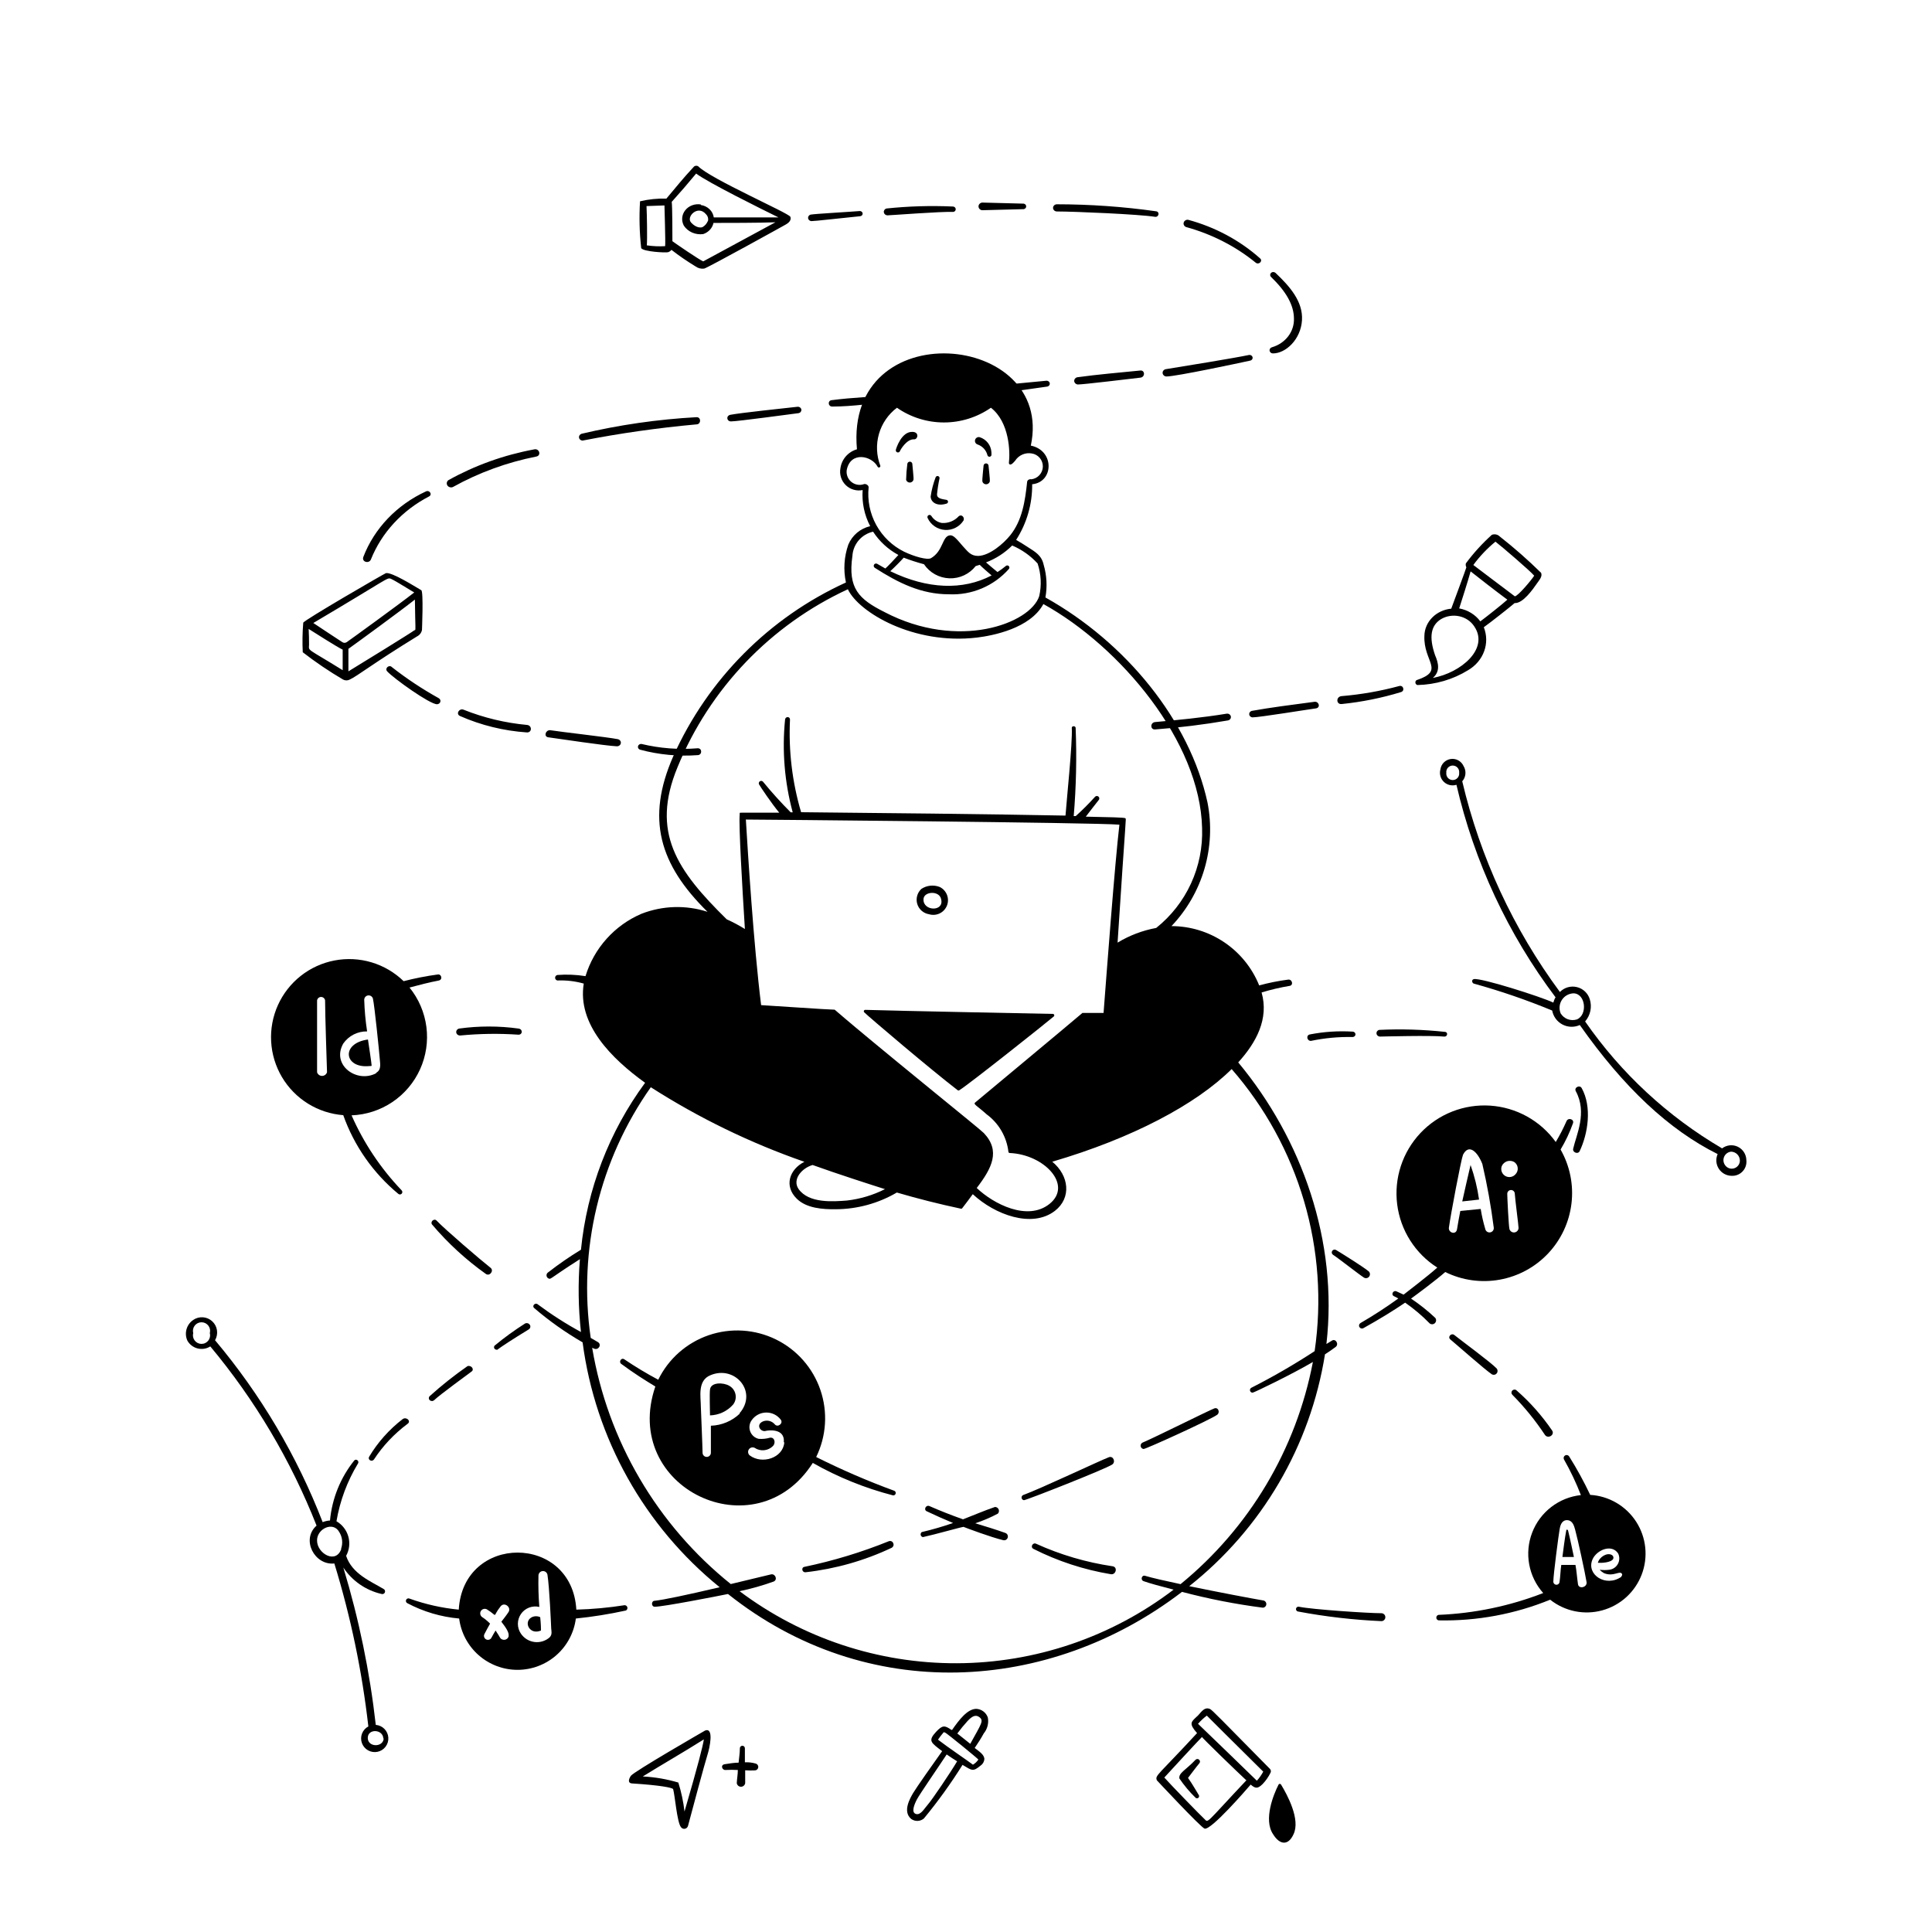 <svg width="143" height="143" viewBox="0 0 143 143" fill="none" xmlns="http://www.w3.org/2000/svg">
<path d="M68.762 67.668C69.023 67.747 69.305 67.726 69.552 67.607C69.798 67.488 69.99 67.281 70.091 67.026C70.191 66.772 70.191 66.489 70.092 66.234C69.993 65.979 69.801 65.771 69.556 65.651C69.334 65.564 69.095 65.532 68.859 65.557C68.622 65.581 68.395 65.663 68.197 65.794C68.047 65.932 67.938 66.11 67.885 66.307C67.831 66.504 67.833 66.712 67.892 66.908C67.951 67.103 68.064 67.278 68.218 67.413C68.372 67.547 68.56 67.635 68.762 67.668ZM68.354 66.566C68.354 65.966 69.548 65.894 69.663 66.566C69.885 67.503 68.319 67.446 68.354 66.566ZM67.525 34.32C67.517 34.278 67.494 34.24 67.461 34.212C67.427 34.185 67.386 34.17 67.343 34.17C67.3 34.17 67.258 34.185 67.225 34.212C67.192 34.24 67.169 34.278 67.16 34.32C67.107 34.718 67.076 35.119 67.067 35.521C67.086 35.578 67.123 35.628 67.171 35.663C67.22 35.699 67.279 35.718 67.339 35.718C67.399 35.718 67.458 35.699 67.507 35.663C67.556 35.628 67.592 35.578 67.611 35.521C67.647 35.4 67.525 34.441 67.525 34.32ZM73.166 34.449C73.158 34.406 73.135 34.368 73.102 34.341C73.069 34.314 73.027 34.299 72.984 34.299C72.941 34.299 72.899 34.314 72.866 34.341C72.833 34.368 72.81 34.406 72.802 34.449C72.802 34.549 72.68 35.514 72.716 35.65C72.735 35.707 72.771 35.757 72.82 35.792C72.869 35.827 72.927 35.846 72.988 35.846C73.048 35.846 73.106 35.827 73.155 35.792C73.204 35.757 73.24 35.707 73.259 35.65C73.295 35.514 73.166 34.556 73.166 34.449ZM67.575 31.968C66.717 31.896 66.324 33.226 66.309 33.283C66.297 33.324 66.302 33.368 66.322 33.405C66.342 33.443 66.376 33.471 66.417 33.483C66.457 33.496 66.501 33.491 66.539 33.471C66.577 33.451 66.605 33.417 66.617 33.376C66.66 33.269 67.117 32.489 67.654 32.518C67.925 32.539 68.061 32.003 67.575 31.968ZM73.381 33.476C73.368 33.224 73.278 32.982 73.123 32.783C72.968 32.584 72.756 32.436 72.516 32.361C72.444 32.342 72.367 32.352 72.303 32.39C72.238 32.427 72.192 32.489 72.172 32.561C72.153 32.633 72.164 32.71 72.201 32.774C72.239 32.838 72.301 32.885 72.373 32.904C72.548 32.967 72.706 33.072 72.831 33.211C72.956 33.349 73.044 33.517 73.088 33.698C73.099 33.737 73.125 33.769 73.161 33.789C73.197 33.808 73.238 33.813 73.277 33.801C73.316 33.79 73.349 33.764 73.368 33.728C73.388 33.693 73.392 33.651 73.381 33.612C73.381 33.612 73.395 33.533 73.381 33.476ZM70.07 37.273C70.099 37.263 70.124 37.245 70.142 37.221C70.159 37.196 70.169 37.167 70.169 37.137C70.169 37.107 70.159 37.078 70.142 37.053C70.124 37.029 70.099 37.011 70.07 37.001C69.742 36.937 69.355 36.915 69.355 36.594C69.393 36.192 69.455 35.793 69.541 35.4C69.545 35.364 69.536 35.328 69.516 35.299C69.496 35.269 69.466 35.248 69.432 35.238C69.397 35.228 69.361 35.232 69.328 35.247C69.296 35.262 69.27 35.288 69.255 35.321C69.078 35.782 68.953 36.262 68.883 36.751C68.898 37.18 69.355 37.502 70.07 37.273ZM70.964 38.209C70.807 38.38 70.614 38.513 70.398 38.6C70.183 38.686 69.951 38.724 69.72 38.71C69.561 38.683 69.41 38.624 69.276 38.535C69.142 38.447 69.027 38.331 68.941 38.195C68.921 38.158 68.887 38.131 68.847 38.119C68.806 38.106 68.763 38.111 68.726 38.131C68.689 38.151 68.662 38.184 68.65 38.225C68.638 38.265 68.642 38.308 68.662 38.345C68.776 38.593 68.955 38.806 69.18 38.96C69.406 39.115 69.668 39.205 69.941 39.223C70.213 39.241 70.485 39.184 70.728 39.06C70.971 38.936 71.176 38.748 71.322 38.517C71.415 38.281 71.157 38.038 70.964 38.209ZM70.885 80.695C70.903 80.707 70.925 80.714 70.946 80.714C70.968 80.714 70.989 80.707 71.007 80.695C71.772 80.216 77.528 75.64 78 75.232C78.016 75.218 78.026 75.199 78.031 75.178C78.036 75.157 78.035 75.135 78.027 75.115C78.019 75.095 78.006 75.078 77.988 75.066C77.971 75.053 77.95 75.046 77.928 75.046C77.928 75.046 66.131 74.817 64.05 74.746C63.928 74.746 63.907 74.875 63.971 74.932C64.35 75.304 68.919 79.186 70.885 80.695ZM95.739 135.771C96.275 134.677 95.274 132.84 94.824 132.096C94.815 132.078 94.801 132.063 94.784 132.052C94.767 132.041 94.747 132.036 94.727 132.036C94.707 132.036 94.687 132.041 94.67 132.052C94.653 132.063 94.639 132.078 94.631 132.096C94.266 132.811 93.501 134.684 94.23 135.764C94.724 136.565 95.353 136.622 95.739 135.771ZM52.195 128.085C52.124 128.128 46.89 131.138 46.69 131.445C46.49 131.753 46.497 131.982 46.769 132.003C48.913 132.139 49.736 132.318 49.822 132.418C49.957 132.897 50.108 134.842 50.394 135.228C50.424 135.275 50.468 135.313 50.519 135.337C50.571 135.36 50.628 135.368 50.684 135.36C50.739 135.351 50.792 135.327 50.834 135.29C50.877 135.252 50.907 135.204 50.923 135.149C51.223 134.019 52.167 130.502 52.353 129.923C52.539 129.343 52.853 127.849 52.195 128.085ZM52.095 128.757C52.024 129.229 51.681 130.595 50.665 134.084C50.581 133.356 50.428 132.638 50.208 131.939C49.352 131.683 48.468 131.532 47.577 131.488C49.049 130.573 50.594 129.694 52.074 128.757H52.095ZM55.892 131.038C55.951 131.032 56.006 131.007 56.048 130.965C56.09 130.924 56.117 130.87 56.124 130.811C56.13 130.752 56.117 130.693 56.085 130.643C56.053 130.593 56.005 130.556 55.949 130.537C55.685 130.46 55.409 130.426 55.134 130.437V129.401C55.134 129.351 55.114 129.304 55.08 129.269C55.045 129.234 54.997 129.215 54.948 129.215C54.899 129.215 54.852 129.234 54.817 129.269C54.782 129.304 54.762 129.351 54.762 129.401C54.762 129.772 54.698 130.116 54.669 130.466C54.333 130.466 53.997 130.53 53.647 130.58C53.297 130.63 53.447 131.031 53.704 131.009C54.007 130.991 54.31 130.991 54.612 131.009C54.612 131.324 54.548 131.66 54.533 131.982C54.545 132.056 54.582 132.124 54.639 132.173C54.697 132.222 54.769 132.249 54.844 132.249C54.92 132.249 54.992 132.222 55.05 132.173C55.107 132.124 55.144 132.056 55.156 131.982V131.031C55.401 131.049 55.647 131.051 55.892 131.038ZM73.116 127.127C73.055 126.947 72.941 126.789 72.79 126.675C72.638 126.56 72.455 126.493 72.265 126.483C71.608 126.483 70.993 127.291 70.471 128.042H70.421C69.913 127.685 69.756 127.685 69.284 128.185C68.655 128.864 68.919 128.986 69.734 129.615C69.184 130.38 67.797 132.354 67.589 132.711C67.382 133.069 66.774 134.077 67.446 134.634C67.584 134.733 67.751 134.783 67.921 134.777C68.09 134.77 68.253 134.708 68.383 134.599C69.421 133.339 70.377 132.014 71.243 130.63C71.958 131.059 72.015 131.145 72.573 130.688C72.654 130.635 72.722 130.564 72.771 130.481C72.821 130.398 72.851 130.305 72.859 130.209C72.859 129.858 72.437 129.615 72.144 129.379C72.394 129.014 72.616 128.664 72.816 128.299C72.949 128.138 73.044 127.949 73.096 127.746C73.148 127.544 73.155 127.332 73.116 127.127ZM70.857 128.307C71.094 127.986 71.347 127.679 71.615 127.384C71.965 127.005 72.222 126.912 72.459 127.077C72.859 127.341 72.637 127.577 71.815 129.072L70.857 128.307ZM67.818 134.27C67.411 134.177 67.675 133.555 67.868 133.183C68.061 132.811 69.513 130.709 70.07 129.858C70.292 130.015 70.664 130.259 70.843 130.366C70.356 131.195 68.976 133.226 68.698 133.54C68.419 133.855 68.161 134.348 67.818 134.27ZM69.856 128.207L69.97 128.249C70.085 128.292 72.416 130.194 72.416 130.237C72.312 130.391 72.175 130.521 72.015 130.616C71.743 130.402 70.056 129.258 69.427 128.764C69.558 128.569 69.701 128.383 69.856 128.207ZM85.629 131.774C85.629 131.774 88.875 135.256 89.161 135.349C89.64 135.478 92.228 132.489 92.571 132.089C92.907 132.375 93.079 132.425 93.458 132.046C93.692 131.801 93.888 131.521 94.037 131.217C94.062 131.17 94.072 131.116 94.064 131.063C94.056 131.01 94.032 130.961 93.994 130.924C90.355 127.234 89.704 126.548 89.554 126.491C89.082 126.29 88.839 126.869 88.56 127.077C88.174 127.449 87.967 127.563 88.603 128.278C85.7 131.424 85.472 131.403 85.629 131.774ZM88.689 127.577C88.879 127.357 89.093 127.159 89.325 126.984C89.325 126.984 91.47 129.129 93.501 131.131C93.371 131.373 93.213 131.599 93.029 131.803C92.95 131.724 88.803 127.699 88.66 127.577H88.689ZM92.264 131.76C89.147 135.063 89.461 134.935 89.132 134.62C88.939 134.456 86.544 131.989 86.179 131.567C86.437 131.281 88.811 128.707 88.968 128.564C88.932 128.593 91.749 131.317 92.235 131.76H92.264Z" fill="black"/>
<path d="M88.49 130.252C87.775 131.009 87.218 131.231 87.296 131.639C87.646 132.156 88.048 132.635 88.498 133.069C88.525 133.091 88.559 133.104 88.595 133.104C88.63 133.105 88.665 133.093 88.693 133.072C88.721 133.05 88.741 133.02 88.749 132.986C88.758 132.951 88.755 132.915 88.741 132.883C88.741 132.883 88.176 131.918 87.933 131.596C87.99 131.524 88.598 130.709 88.762 130.523C88.798 130.487 88.819 130.438 88.819 130.387C88.819 130.336 88.798 130.288 88.762 130.252C88.726 130.216 88.677 130.195 88.626 130.195C88.575 130.195 88.527 130.216 88.49 130.252Z" fill="black"/>
<path d="M47.459 18.366C47.624 18.633 49.303 18.72 49.453 18.666C49.552 18.634 49.638 18.573 49.697 18.493C50.266 18.934 50.863 19.343 51.483 19.72C51.572 19.786 51.675 19.835 51.785 19.862C51.894 19.89 52.009 19.896 52.122 19.88C52.423 19.799 58.083 16.666 58.169 16.613C58.542 16.4 58.549 16.186 58.499 16.046C58.392 15.773 52.61 13.253 51.684 12.313C51.657 12.295 51.627 12.282 51.595 12.275C51.563 12.268 51.529 12.267 51.497 12.272C51.464 12.277 51.433 12.288 51.404 12.304C51.376 12.32 51.352 12.341 51.333 12.367C50.615 13.133 49.977 13.92 49.324 14.7C48.667 14.681 48.01 14.748 47.373 14.9C47.303 16.055 47.331 17.215 47.459 18.366ZM52.387 16.366C52.314 16.552 52.175 16.71 51.993 16.813C51.634 16.926 51.275 16.613 51.153 16.473C50.759 16.046 51.656 15.14 52.251 15.853C52.325 15.925 52.377 16.015 52.401 16.112C52.425 16.21 52.42 16.311 52.387 16.406V16.366ZM51.871 15.133C51.656 15.098 51.435 15.119 51.233 15.194C51.03 15.269 50.854 15.394 50.724 15.557C50.593 15.719 50.514 15.912 50.495 16.114C50.476 16.316 50.518 16.518 50.615 16.7C50.762 16.924 50.976 17.102 51.231 17.214C51.486 17.325 51.771 17.364 52.05 17.326C52.243 17.261 52.414 17.151 52.547 17.006C52.68 16.861 52.771 16.687 52.81 16.5C53.6 16.5 56.311 16.5 57.394 16.453L52.05 19.346C51.749 19.226 49.984 18.013 49.769 17.853C49.769 17.486 49.769 15.293 49.719 14.94C50.321 14.273 50.938 13.56 51.526 12.846C52.402 13.513 56.44 15.513 57.624 16.093H52.832C52.801 15.864 52.69 15.65 52.517 15.484C52.343 15.318 52.117 15.209 51.871 15.173V15.133ZM47.854 15.253L49.181 15.206C49.181 15.413 49.267 17.873 49.231 18.22C48.778 18.247 48.323 18.227 47.875 18.16C47.918 17.7 47.882 15.813 47.854 15.293V15.253ZM25.393 50.298C25.468 50.339 25.554 50.36 25.641 50.36C25.728 50.36 25.813 50.339 25.888 50.298C26.455 50.038 27.581 49.125 30.867 47.105C30.963 47.056 31.046 46.988 31.11 46.904C31.173 46.821 31.215 46.726 31.233 46.625C31.233 46.625 31.354 43.778 31.182 43.685C30.63 43.365 29.03 42.352 28.571 42.419C28.514 42.419 22.459 45.925 22.445 46.092C22.385 46.819 22.373 47.549 22.409 48.278C23.355 49.011 24.352 49.686 25.393 50.298ZM22.847 46.552C23.399 46.898 24.941 47.885 25.364 48.085V49.605C22.682 47.938 22.854 48.218 22.875 47.725C22.882 47.452 22.861 46.812 22.847 46.552ZM25.659 47.532C25.613 47.563 25.558 47.58 25.501 47.58C25.444 47.58 25.389 47.563 25.343 47.532C25.228 47.465 23.621 46.398 23.191 46.112C28.829 42.778 28.628 42.738 28.93 42.838C29.073 42.892 29.747 43.292 30.659 43.852C29.582 44.705 25.766 47.465 25.659 47.532ZM30.68 46.645C30.529 46.778 26.649 49.172 25.788 49.691V48.025C26.297 47.665 29.662 45.212 30.709 44.378C30.738 46.578 30.78 46.578 30.716 46.645H30.68ZM104.905 50.705C106.245 50.676 107.548 50.294 108.664 49.605C109.221 49.279 109.64 48.785 109.851 48.206C110.063 47.627 110.054 46.998 109.826 46.425C110.299 46.092 111.813 44.898 112.107 44.638C112.717 44.672 113.427 43.665 113.807 43.118C113.965 42.892 114.173 42.658 114.066 42.398C113.097 41.446 112.072 40.545 110.995 39.699C110.923 39.628 110.83 39.579 110.727 39.559C110.625 39.539 110.518 39.548 110.421 39.585C109.707 40.229 109.063 40.937 108.499 41.699C108.474 41.797 108.487 41.901 108.535 41.992C108.535 42.038 107.538 44.725 107.416 45.052C106.879 45.102 106.38 45.333 106.014 45.702C105.648 46.07 105.44 46.55 105.429 47.052C105.343 48.998 107 49.625 104.84 50.345C104.81 50.369 104.788 50.399 104.774 50.434C104.761 50.468 104.757 50.505 104.764 50.542C104.77 50.578 104.786 50.612 104.811 50.641C104.836 50.669 104.868 50.691 104.905 50.705ZM109.051 41.819C109.517 41.182 110.067 40.602 110.687 40.092C111.074 40.379 113.312 42.298 113.556 42.612C113.377 42.898 112.373 44.112 112.122 44.138C112.1 44.118 109.145 41.898 109.051 41.819ZM109.568 45.992C109.202 45.493 108.64 45.149 108.004 45.032C108.147 44.585 108.671 42.952 108.85 42.292C109.396 42.725 110.744 43.778 111.569 44.385C111.246 44.685 110.027 45.652 109.568 45.992ZM106.053 50.178C106.612 49.705 106.476 49.085 106.218 48.492C105.759 47.158 105.895 46.298 106.662 45.825C106.861 45.708 107.082 45.629 107.313 45.593C107.544 45.556 107.781 45.563 108.01 45.613C108.238 45.663 108.454 45.754 108.644 45.882C108.833 46.01 108.994 46.172 109.116 46.358C110.249 48.018 108.126 49.798 106.053 50.178ZM60.056 16.366C60.35 16.366 62.072 16.16 63.643 16.006C63.698 16.006 63.751 15.986 63.79 15.95C63.829 15.913 63.851 15.864 63.851 15.813C63.851 15.762 63.829 15.713 63.79 15.676C63.751 15.64 63.698 15.62 63.643 15.62C63.054 15.673 60.293 15.826 59.991 15.886C59.933 15.904 59.883 15.941 59.851 15.989C59.818 16.037 59.804 16.094 59.812 16.151C59.819 16.207 59.848 16.26 59.892 16.299C59.937 16.338 59.995 16.362 60.056 16.366ZM65.68 15.94C65.874 15.94 69.683 15.646 70.522 15.686C70.802 15.686 70.823 15.306 70.522 15.286C68.882 15.212 67.239 15.261 65.608 15.433C65.546 15.452 65.493 15.49 65.459 15.542C65.424 15.593 65.409 15.654 65.418 15.714C65.427 15.774 65.457 15.829 65.505 15.871C65.553 15.912 65.615 15.936 65.68 15.94ZM72.681 15.56L75.773 15.48C75.824 15.471 75.871 15.446 75.904 15.409C75.937 15.372 75.956 15.325 75.956 15.276C75.956 15.228 75.937 15.181 75.904 15.144C75.871 15.107 75.824 15.082 75.773 15.073L72.696 14.993C72.623 15.002 72.555 15.034 72.506 15.085C72.456 15.136 72.428 15.202 72.426 15.271C72.425 15.339 72.45 15.406 72.496 15.459C72.543 15.512 72.609 15.548 72.681 15.56ZM78.234 15.653C79.554 15.653 84.317 15.86 85.479 16.046C85.766 16.1 85.866 15.686 85.579 15.64C83.146 15.296 80.688 15.122 78.227 15.12C78.15 15.121 78.078 15.149 78.025 15.2C77.972 15.251 77.942 15.319 77.943 15.39C77.944 15.46 77.975 15.528 78.03 15.577C78.084 15.627 78.157 15.654 78.234 15.653ZM87.796 16.806C89.695 17.328 91.45 18.227 92.939 19.439C93.169 19.633 93.492 19.32 93.269 19.126C91.765 17.787 89.934 16.805 87.932 16.266C87.86 16.26 87.787 16.278 87.728 16.318C87.669 16.357 87.628 16.415 87.611 16.481C87.595 16.547 87.604 16.616 87.638 16.676C87.672 16.736 87.728 16.782 87.796 16.806ZM94.159 25.699C94.1 25.713 94.047 25.746 94.012 25.793C93.977 25.839 93.962 25.896 93.969 25.953C93.976 26.009 94.005 26.061 94.051 26.099C94.096 26.137 94.155 26.159 94.216 26.159C95.163 26.159 96.275 25.133 96.368 23.713C96.462 22.293 95.414 21.153 94.41 20.199C94.367 20.159 94.309 20.136 94.248 20.135C94.186 20.134 94.127 20.156 94.084 20.196C94.04 20.236 94.015 20.29 94.014 20.347C94.014 20.404 94.037 20.459 94.08 20.499C95.213 21.593 95.766 22.593 95.773 23.566C95.792 24.037 95.644 24.5 95.353 24.886C95.061 25.271 94.642 25.557 94.159 25.699ZM86.333 27.866C87.05 27.866 91.777 26.859 92.559 26.686C92.614 26.669 92.66 26.634 92.688 26.587C92.716 26.54 92.724 26.485 92.71 26.433C92.697 26.381 92.663 26.336 92.615 26.306C92.567 26.276 92.509 26.264 92.452 26.273C91.383 26.499 87.609 27.113 86.282 27.326C86.213 27.34 86.151 27.377 86.109 27.431C86.066 27.484 86.046 27.55 86.053 27.616C86.059 27.682 86.091 27.744 86.142 27.79C86.194 27.836 86.261 27.863 86.333 27.866ZM84.389 27.426C82.861 27.579 81.261 27.712 79.719 27.926C79.654 27.944 79.598 27.982 79.56 28.034C79.522 28.086 79.504 28.149 79.51 28.211C79.516 28.274 79.545 28.333 79.592 28.378C79.639 28.423 79.702 28.452 79.769 28.459C80.206 28.459 83.707 28.032 84.41 27.952C84.776 27.906 84.754 27.379 84.389 27.426ZM73.571 29.132C73.987 29.132 76.856 28.699 77.523 28.612C77.579 28.599 77.628 28.568 77.661 28.523C77.694 28.479 77.708 28.425 77.701 28.372C77.694 28.319 77.666 28.27 77.623 28.234C77.579 28.199 77.524 28.179 77.466 28.179C76.591 28.272 74.374 28.452 73.513 28.592C73.443 28.607 73.381 28.645 73.339 28.699C73.297 28.753 73.278 28.82 73.285 28.886C73.292 28.952 73.325 29.014 73.378 29.059C73.43 29.105 73.499 29.131 73.571 29.132ZM61.598 30.092C63.133 30.092 64.704 29.839 66.225 29.706C66.541 29.706 66.541 29.219 66.225 29.246C64.697 29.359 63.097 29.419 61.555 29.619C61.247 29.652 61.282 30.092 61.598 30.092ZM54.037 30.706C53.974 30.72 53.919 30.754 53.882 30.803C53.844 30.853 53.828 30.913 53.834 30.973C53.842 31.032 53.872 31.088 53.92 31.128C53.968 31.169 54.03 31.191 54.095 31.192C54.582 31.192 58.521 30.652 59.116 30.579C59.179 30.565 59.234 30.53 59.27 30.481C59.306 30.431 59.322 30.371 59.313 30.312C59.304 30.253 59.271 30.199 59.221 30.16C59.172 30.122 59.109 30.103 59.044 30.106C58.105 30.212 54.834 30.552 54.037 30.706ZM43.112 32.612C45.896 32.069 48.71 31.669 51.541 31.412C51.914 31.412 51.9 30.846 51.541 30.879C48.674 31.038 45.831 31.448 43.047 32.106C42.986 32.124 42.933 32.162 42.898 32.213C42.863 32.263 42.848 32.324 42.855 32.384C42.863 32.443 42.893 32.499 42.94 32.541C42.986 32.582 43.047 32.608 43.112 32.612ZM33.514 36.052C35.427 34.987 37.516 34.223 39.697 33.792C40.078 33.719 39.927 33.185 39.554 33.259C37.308 33.673 35.155 34.445 33.191 35.539C33.129 35.584 33.087 35.647 33.073 35.719C33.058 35.79 33.072 35.864 33.111 35.926C33.15 35.989 33.213 36.036 33.287 36.059C33.361 36.083 33.441 36.08 33.514 36.052ZM27.452 41.412C28.244 39.43 29.77 37.776 31.756 36.745C32.022 36.612 31.799 36.245 31.527 36.372C29.364 37.371 27.703 39.111 26.892 41.225C26.756 41.599 27.316 41.745 27.452 41.412ZM29.016 49.385C28.801 49.158 28.456 49.471 28.657 49.691C29.159 50.231 31.806 52.125 32.344 52.125C32.401 52.124 32.456 52.107 32.5 52.075C32.545 52.042 32.577 51.998 32.592 51.947C32.606 51.896 32.603 51.843 32.581 51.794C32.56 51.745 32.522 51.705 32.474 51.678C31.257 51.001 30.1 50.234 29.016 49.385ZM39.016 53.658C37.397 53.509 35.812 53.129 34.317 52.531C33.987 52.398 33.715 52.851 34.052 52.998C35.605 53.682 37.28 54.093 38.994 54.211C39.389 54.231 39.389 53.698 39.016 53.658ZM40.572 54.571C41.405 54.685 44.798 55.198 45.658 55.238C45.73 55.24 45.799 55.217 45.853 55.174C45.908 55.131 45.943 55.071 45.952 55.005C45.961 54.939 45.943 54.873 45.902 54.818C45.861 54.764 45.8 54.726 45.73 54.711C44.905 54.551 41.541 54.178 40.709 54.045C40.372 54.038 40.235 54.518 40.572 54.571ZM51.627 55.385C50.235 55.499 48.833 55.391 47.481 55.065C47.424 55.059 47.368 55.072 47.321 55.101C47.274 55.131 47.24 55.175 47.225 55.226C47.211 55.277 47.216 55.331 47.24 55.378C47.265 55.426 47.307 55.463 47.359 55.484C48.755 55.863 50.213 56 51.663 55.891C51.986 55.858 51.978 55.364 51.627 55.385ZM99.302 52.111C100.797 51.959 102.271 51.662 103.7 51.225C104.001 51.131 103.872 50.691 103.563 50.778C102.17 51.154 100.741 51.404 99.295 51.525C98.879 51.565 98.886 52.145 99.302 52.111ZM92.645 52.618C92.588 52.635 92.538 52.67 92.504 52.717C92.471 52.764 92.456 52.821 92.462 52.877C92.468 52.933 92.494 52.986 92.537 53.026C92.579 53.066 92.635 53.092 92.695 53.098C93.219 53.098 96.799 52.511 97.409 52.431C97.76 52.371 97.624 51.898 97.287 51.945C95.436 52.191 94.058 52.365 92.645 52.618ZM90.787 52.825C89.001 53.118 87.201 53.291 85.493 53.445C85.12 53.485 85.135 54.018 85.493 53.991C87.3 53.856 89.099 53.633 90.881 53.325C90.916 53.319 90.95 53.307 90.98 53.289C91.01 53.271 91.037 53.248 91.057 53.221C91.078 53.194 91.093 53.163 91.1 53.13C91.108 53.098 91.109 53.064 91.103 53.031C91.097 52.998 91.084 52.967 91.065 52.939C91.046 52.911 91.021 52.886 90.991 52.867C90.962 52.848 90.929 52.834 90.894 52.827C90.859 52.82 90.823 52.819 90.787 52.825ZM38.377 76.584C38.693 76.584 38.707 76.17 38.377 76.13C36.922 75.929 35.443 75.929 33.987 76.13C33.918 76.144 33.858 76.182 33.817 76.236C33.777 76.29 33.76 76.356 33.77 76.421C33.78 76.486 33.816 76.545 33.871 76.586C33.926 76.627 33.996 76.648 34.066 76.644C35.498 76.505 36.941 76.485 38.377 76.584ZM102.071 76.23C102.012 76.248 101.961 76.284 101.926 76.332C101.891 76.38 101.876 76.438 101.882 76.496C101.888 76.554 101.915 76.608 101.958 76.649C102.002 76.691 102.06 76.717 102.122 76.724C102.193 76.724 105.974 76.624 106.885 76.724C107.129 76.757 107.208 76.41 106.964 76.377C105.34 76.201 103.704 76.152 102.071 76.23ZM100.113 76.757C100.17 76.757 100.225 76.736 100.265 76.698C100.306 76.661 100.328 76.61 100.328 76.557C100.328 76.504 100.306 76.453 100.265 76.415C100.225 76.378 100.17 76.357 100.113 76.357C99.056 76.293 97.994 76.363 96.957 76.564C96.648 76.624 96.734 77.044 97.028 77.044C98.04 76.832 99.076 76.735 100.113 76.757ZM116.44 85.03C116.383 85.297 116.799 85.463 116.921 85.203C117.538 83.91 117.846 81.93 117.071 80.537C116.921 80.27 116.49 80.497 116.634 80.763C117.502 82.363 116.67 83.997 116.44 85.03ZM29.812 105.029C28.803 105.808 27.959 106.756 27.323 107.822C27.309 107.844 27.299 107.868 27.295 107.894C27.291 107.919 27.293 107.945 27.299 107.969C27.313 108.019 27.347 108.062 27.395 108.089C27.442 108.115 27.499 108.123 27.553 108.111C27.607 108.098 27.653 108.066 27.681 108.022C28.338 107.017 29.178 106.126 30.164 105.389C30.451 105.196 30.099 104.849 29.812 105.029ZM34.604 101.116C33.621 101.799 32.687 102.541 31.806 103.336C31.764 103.376 31.74 103.431 31.741 103.488C31.741 103.545 31.766 103.599 31.81 103.639C31.854 103.679 31.913 103.701 31.974 103.7C32.035 103.7 32.093 103.676 32.136 103.636C32.538 103.242 34.697 101.676 34.913 101.509C35.128 101.343 34.87 101.029 34.604 101.116ZM36.756 99.903C36.907 99.903 36.462 100.036 39.138 98.396C39.194 98.36 39.233 98.306 39.248 98.245C39.264 98.183 39.254 98.119 39.221 98.064C39.187 98.009 39.133 97.967 39.069 97.947C39.004 97.927 38.934 97.93 38.872 97.956C38.082 98.457 37.327 99.004 36.613 99.596C36.589 99.623 36.573 99.655 36.568 99.689C36.562 99.724 36.567 99.759 36.582 99.791C36.597 99.823 36.621 99.85 36.652 99.87C36.683 99.889 36.719 99.901 36.756 99.903Z" fill="black"/>
<path d="M40.605 94.63C40.791 94.709 40.67 94.63 42.922 93.2C42.777 94.996 42.803 96.801 43.001 98.591C41.885 97.985 40.815 97.299 39.797 96.539C39.604 96.389 39.347 96.661 39.547 96.825C40.658 97.777 41.855 98.624 43.122 99.356C44.059 106.474 47.691 112.961 53.268 117.482C50.708 118.082 49.092 118.418 48.463 118.483C48.191 118.483 48.191 118.926 48.463 118.926C49.085 118.926 53.046 118.154 53.883 117.982C64.15 126.154 77.65 125.354 87.488 117.825C89.457 118.345 91.459 118.737 93.48 118.997C93.542 118.993 93.601 118.966 93.647 118.923C93.692 118.879 93.721 118.822 93.729 118.759C93.737 118.697 93.722 118.634 93.689 118.581C93.655 118.528 93.604 118.488 93.544 118.468C92.657 118.318 90.169 117.846 88.024 117.403C93.403 113.143 96.988 107.019 98.07 100.243C98.342 100.071 98.606 99.885 98.864 99.692C99.121 99.499 98.864 99.049 98.585 99.228L98.177 99.478C99.049 91.885 96.375 84.32 91.649 78.636C92.993 77.156 93.93 75.404 93.379 73.459C94.057 73.252 94.747 73.09 95.446 72.973C95.76 72.93 95.646 72.465 95.346 72.508C94.622 72.601 93.905 72.744 93.201 72.937C92.678 71.642 91.782 70.533 90.625 69.751C89.468 68.969 88.105 68.549 86.709 68.547C87.851 67.346 88.689 65.889 89.153 64.298C89.617 62.708 89.693 61.029 89.376 59.402C88.053 53.325 83.327 47.547 77.378 44.223C77.523 43.418 77.479 42.59 77.249 41.806C77.092 41.091 76.62 40.848 76.069 40.49C75.783 40.304 75.512 40.133 75.211 39.961C76 38.734 76.413 37.302 76.398 35.843C78.007 35.685 78.064 33.34 76.298 32.983C78.093 24.56 62.513 23.13 63.428 33.255C63.111 33.345 62.827 33.526 62.609 33.774C62.392 34.023 62.252 34.329 62.206 34.656C62.163 34.88 62.177 35.111 62.245 35.328C62.313 35.546 62.434 35.743 62.596 35.903C62.759 36.063 62.958 36.18 63.177 36.244C63.396 36.309 63.627 36.318 63.85 36.272C63.784 37.198 63.977 38.123 64.408 38.946C64.05 39.028 63.717 39.194 63.436 39.43C63.155 39.667 62.934 39.966 62.792 40.304C62.475 41.207 62.413 42.179 62.613 43.114C56.929 45.708 52.384 50.283 49.829 55.984C47.805 60.596 48.792 63.971 52.367 67.489C50.766 66.972 49.036 67.025 47.469 67.639C46.487 68.061 45.608 68.693 44.895 69.489C44.181 70.286 43.649 71.228 43.337 72.251C42.649 72.141 41.95 72.112 41.256 72.165C41.209 72.174 41.166 72.199 41.135 72.236C41.104 72.273 41.087 72.32 41.087 72.369C41.087 72.417 41.104 72.464 41.135 72.501C41.166 72.538 41.209 72.563 41.256 72.572C41.915 72.544 42.574 72.622 43.208 72.801C42.715 75.811 45.267 78.357 47.748 80.144C45.086 83.762 43.446 88.03 43.001 92.499C42.162 93.011 41.352 93.569 40.577 94.172C40.536 94.197 40.503 94.232 40.48 94.274C40.458 94.316 40.448 94.363 40.451 94.41C40.454 94.457 40.47 94.503 40.497 94.542C40.524 94.581 40.562 94.611 40.605 94.63ZM72.216 41.899L72.516 41.806C72.68 41.977 73.124 42.364 73.395 42.592C71.272 43.708 68.641 43.615 65.895 42.278C66.202 41.999 66.703 41.491 66.889 41.277C67.38 41.465 67.882 41.627 68.39 41.763C68.599 42.072 68.878 42.328 69.204 42.509C69.531 42.69 69.895 42.791 70.268 42.805C70.641 42.818 71.012 42.743 71.351 42.585C71.689 42.428 71.985 42.193 72.216 41.899ZM66.496 41.077C66.252 41.348 65.709 41.928 65.53 42.078C65.33 41.968 65.13 41.854 64.93 41.734C64.891 41.711 64.844 41.703 64.8 41.714C64.756 41.725 64.717 41.753 64.694 41.792C64.67 41.831 64.663 41.877 64.673 41.921C64.684 41.966 64.712 42.004 64.751 42.028C66.488 43.143 68.183 43.987 70.235 43.987C71.066 44.026 71.896 43.879 72.663 43.556C73.43 43.233 74.115 42.743 74.668 42.12C74.697 42.09 74.713 42.049 74.713 42.007C74.712 41.965 74.695 41.925 74.664 41.895C74.634 41.866 74.593 41.85 74.551 41.85C74.509 41.851 74.469 41.868 74.439 41.899C74.246 42.059 74.043 42.207 73.831 42.342C73.638 42.178 73.195 41.82 72.981 41.627C73.708 41.353 74.369 40.926 74.918 40.376C75.633 40.679 76.275 41.133 76.799 41.706C77.061 42.485 77.103 43.321 76.92 44.123C76.262 46.153 70.943 48.162 65.48 45.309C63.557 44.344 62.749 43.55 63.092 41.148C63.118 40.723 63.281 40.319 63.557 39.995C63.833 39.671 64.207 39.446 64.622 39.353C65.093 40.075 65.737 40.667 66.496 41.077ZM72.316 47.19C73.481 47.047 76.248 46.518 77.228 44.709C82.912 47.855 88.839 54.89 88.975 61.304C89.024 62.714 88.742 64.115 88.153 65.396C87.563 66.678 86.681 67.803 85.579 68.683C84.568 68.869 83.599 69.237 82.719 69.77C83.348 60.053 83.37 60.639 83.298 60.568C83.227 60.496 82.14 60.489 80.367 60.446C80.588 60.167 81.182 59.381 81.317 59.223C81.351 59.188 81.368 59.141 81.367 59.093C81.366 59.045 81.345 58.999 81.31 58.966C81.275 58.933 81.228 58.915 81.18 58.916C81.132 58.917 81.086 58.938 81.053 58.973C80.601 59.474 80.124 59.952 79.623 60.403H79.473C79.655 58.234 79.703 56.057 79.616 53.882C79.616 53.711 79.315 53.711 79.33 53.882C79.401 54.905 78.922 59.488 78.865 60.367C73.538 60.26 64.658 60.167 59.295 60.117C58.638 57.894 58.36 55.576 58.473 53.26C58.473 53.017 58.13 53.017 58.108 53.26C57.877 55.563 58.069 57.89 58.673 60.124H58.523C57.807 59.408 57.127 58.656 56.486 57.872C56.459 57.836 56.421 57.811 56.378 57.802C56.334 57.793 56.289 57.8 56.251 57.823C56.213 57.845 56.184 57.88 56.171 57.923C56.157 57.965 56.16 58.01 56.178 58.051C56.257 58.201 57.115 59.481 57.679 60.153H54.905C54.698 60.153 54.762 60.153 54.748 60.317C54.676 61.125 54.934 65.587 55.134 68.761C54.703 68.493 54.254 68.254 53.79 68.046C50.108 64.428 48.149 61.611 50.151 56.778C52.541 50.957 57.044 46.255 62.756 43.615C63.557 45.324 67.625 47.748 72.316 47.19ZM55.206 60.66C56.021 60.66 81.103 60.882 82.855 61.039C82.519 63.856 81.897 72.179 81.682 74.975H80.116C79.23 75.74 72.652 81.202 72.18 81.603C72.015 81.731 72.316 81.839 73.023 82.475C73.469 82.802 73.842 83.217 74.12 83.694C74.398 84.171 74.575 84.701 74.639 85.249C74.641 85.275 74.653 85.298 74.671 85.316C74.69 85.333 74.714 85.342 74.739 85.342C77.285 85.45 79.437 87.716 77.671 89.118C76.048 90.404 73.538 89.118 72.294 87.931C73.417 86.465 74.075 85.185 72.816 83.862C72.666 83.705 71.05 82.389 68.998 80.716C61.226 74.374 61.848 74.732 61.748 74.732C61.347 74.732 57.1 74.439 56.335 74.396C55.77 69.82 55.356 63.134 55.206 60.66ZM62.684 88.86C61.633 88.939 59.867 89.075 59.109 88.009C58.616 87.294 59.353 86.458 60.146 86.229C61.884 86.858 64.615 87.737 65.502 88.016C64.62 88.461 63.666 88.747 62.684 88.86ZM58.967 88.717C59.682 89.432 60.897 89.518 61.869 89.504C63.456 89.496 65.012 89.069 66.381 88.267C67.947 88.724 69.499 89.118 71.114 89.461C71.134 89.467 71.155 89.467 71.174 89.461C71.194 89.454 71.21 89.442 71.222 89.425C71.493 89.089 71.758 88.71 72.001 88.388C73.645 89.918 76.391 90.926 78.079 89.625C79.323 88.66 79.13 87.008 77.885 85.986C83.806 84.248 88.517 81.753 91.163 79.129C93.632 81.96 95.459 85.292 96.519 88.895C97.58 92.499 97.848 96.29 97.305 100.007C95.794 100.995 94.231 101.9 92.622 102.717C92.583 102.737 92.552 102.769 92.534 102.809C92.516 102.849 92.512 102.894 92.523 102.936C92.534 102.978 92.558 103.016 92.593 103.042C92.628 103.069 92.671 103.082 92.715 103.081C92.808 103.081 95.668 101.701 97.176 100.808C95.941 107.269 92.474 113.09 87.381 117.253C86.23 117.01 85.236 116.781 84.764 116.638C84.506 116.552 84.392 116.938 84.642 117.031C85.078 117.188 85.893 117.41 86.866 117.66C82.254 121.175 76.621 123.087 70.823 123.108C65.024 123.129 59.378 121.256 54.741 117.775C55.598 117.596 56.441 117.357 57.265 117.06C57.579 116.924 57.386 116.459 57.065 116.531L54.09 117.246C48.641 112.872 44.989 106.647 43.83 99.757L43.973 99.821C44.302 99.964 44.559 99.514 44.252 99.335L43.723 99.027C42.777 92.501 44.369 85.861 48.17 80.473C51.731 82.751 55.546 84.604 59.538 85.993C58.409 86.565 58.03 87.795 58.967 88.717ZM76.026 35.657C75.876 37.087 75.662 38.517 74.775 39.618C74.289 40.226 73.252 41.127 72.401 41.148C71.837 41.148 71.636 40.819 71.272 40.433C70.793 39.875 70.557 39.582 70.299 39.625C69.727 39.697 69.827 40.776 68.912 41.313C68.633 41.47 67.661 41.191 66.917 40.834C66.046 40.401 65.327 39.713 64.858 38.86C64.389 38.008 64.192 37.032 64.293 36.065C64.293 35.893 64.043 35.786 63.943 35.836C63.788 35.889 63.621 35.903 63.459 35.874C63.297 35.845 63.145 35.776 63.018 35.672C62.89 35.568 62.791 35.433 62.731 35.281C62.67 35.128 62.649 34.962 62.67 34.799C62.942 33.369 64.544 33.726 64.965 34.556C64.98 34.577 65.001 34.592 65.025 34.599C65.049 34.606 65.075 34.604 65.098 34.594C65.121 34.584 65.14 34.566 65.151 34.543C65.162 34.52 65.165 34.495 65.158 34.47C64.87 33.718 64.835 32.893 65.056 32.12C65.278 31.346 65.746 30.665 66.388 30.18C67.41 30.889 68.623 31.269 69.867 31.269C71.11 31.269 72.324 30.889 73.345 30.18C74.725 31.253 74.775 33.483 74.675 34.263C74.674 34.282 74.677 34.3 74.685 34.318C74.692 34.335 74.704 34.351 74.718 34.363C74.84 34.456 75.04 34.213 75.14 34.098C75.268 33.899 75.453 33.741 75.67 33.646C75.888 33.55 76.129 33.521 76.362 33.562C76.596 33.596 76.809 33.715 76.961 33.895C77.113 34.076 77.194 34.306 77.188 34.542C77.182 34.778 77.089 35.004 76.928 35.176C76.767 35.349 76.548 35.456 76.312 35.478C76.262 35.435 76.041 35.507 76.026 35.657Z" fill="black"/>
<path d="M65.781 114.078C65.781 114.171 65.852 114.25 65.781 114.078C63.761 114.895 61.672 115.529 59.539 115.973C59.282 116.023 59.367 116.402 59.625 116.373C61.833 116.125 63.986 115.514 65.995 114.564C66.288 114.4 66.096 113.964 65.781 114.078ZM75.791 111.039C75.963 111.039 81.754 108.766 82.319 108.401C82.598 108.215 82.405 107.736 82.076 107.858C81.497 108.072 76.892 110.246 75.741 110.653C75.699 110.669 75.663 110.699 75.64 110.738C75.617 110.776 75.608 110.822 75.614 110.866C75.62 110.911 75.64 110.952 75.672 110.984C75.704 111.015 75.746 111.035 75.791 111.039ZM84.643 107.25C84.829 107.25 89.648 105.055 90.098 104.712C90.32 104.54 90.169 104.133 89.876 104.247C89.44 104.411 85.486 106.392 84.578 106.771C84.527 106.792 84.485 106.83 84.458 106.877C84.43 106.925 84.419 106.981 84.427 107.035C84.434 107.09 84.459 107.14 84.498 107.179C84.537 107.218 84.588 107.243 84.643 107.25ZM98.671 92.878C99.071 93.136 100.558 94.308 100.959 94.566C101.02 94.601 101.092 94.613 101.162 94.6C101.231 94.587 101.293 94.548 101.337 94.493C101.38 94.437 101.402 94.367 101.398 94.297C101.395 94.226 101.366 94.159 101.316 94.108C100.937 93.787 99.3 92.764 98.892 92.521C98.845 92.492 98.788 92.482 98.734 92.495C98.679 92.508 98.632 92.541 98.603 92.589C98.574 92.636 98.564 92.693 98.577 92.748C98.59 92.802 98.624 92.849 98.671 92.878ZM107.644 98.813C107.422 98.634 107.122 98.956 107.351 99.142C107.859 99.564 109.875 101.351 110.433 101.73C110.492 101.759 110.559 101.767 110.624 101.752C110.688 101.738 110.745 101.701 110.785 101.649C110.826 101.597 110.847 101.532 110.845 101.466C110.843 101.4 110.819 101.337 110.776 101.287C110.318 100.815 108.238 99.285 107.644 98.813ZM112.256 102.917C112.213 102.875 112.156 102.852 112.096 102.853C112.036 102.854 111.979 102.878 111.938 102.921C111.896 102.963 111.873 103.021 111.874 103.08C111.874 103.14 111.899 103.197 111.941 103.239C112.839 104.147 113.646 105.141 114.351 106.206C114.58 106.528 115.102 106.206 114.88 105.877C114.133 104.784 113.252 103.789 112.256 102.917ZM102.246 119.405C101.288 119.405 97.162 119.133 96.147 118.926C96.1 118.915 96.051 118.922 96.01 118.947C95.97 118.972 95.94 119.012 95.929 119.058C95.918 119.105 95.925 119.154 95.95 119.195C95.975 119.236 96.015 119.265 96.061 119.276C98.103 119.66 100.17 119.899 102.246 119.991C102.324 119.991 102.398 119.96 102.453 119.905C102.508 119.85 102.539 119.776 102.539 119.698C102.539 119.62 102.508 119.546 102.453 119.491C102.398 119.436 102.324 119.405 102.246 119.405ZM76.692 114.264C76.442 114.143 76.234 114.514 76.492 114.643C78.293 115.553 80.221 116.184 82.212 116.516C82.598 116.588 82.748 115.994 82.355 115.93C80.398 115.641 78.493 115.081 76.692 114.264ZM68.312 113.771C69.206 113.578 71.029 113.056 71.315 113.013C71.587 113.12 73.331 113.778 74.261 114C74.33 114.015 74.403 114.003 74.465 113.967C74.526 113.93 74.57 113.871 74.59 113.803C74.609 113.734 74.601 113.66 74.568 113.597C74.535 113.534 74.478 113.486 74.411 113.463C73.696 113.206 72.981 112.991 72.187 112.748C72.764 112.557 73.323 112.318 73.86 112.033C73.899 111.992 73.925 111.939 73.935 111.883C73.945 111.827 73.938 111.769 73.915 111.716C73.892 111.664 73.855 111.619 73.807 111.588C73.759 111.557 73.703 111.54 73.646 111.54C72.845 111.812 72.059 112.155 71.279 112.455C70.393 112.141 69.578 111.819 68.798 111.476C68.541 111.361 68.333 111.74 68.598 111.862C69.249 112.169 69.899 112.462 70.543 112.727C69.783 112.991 69.01 113.215 68.226 113.399C68.193 113.423 68.168 113.456 68.154 113.494C68.14 113.532 68.137 113.574 68.146 113.613C68.155 113.653 68.176 113.689 68.205 113.717C68.235 113.745 68.272 113.764 68.312 113.771ZM36.309 93.837C35.594 93.279 32.912 90.977 32.319 90.347C32.126 90.14 31.804 90.447 31.997 90.655C33.164 92.028 34.497 93.25 35.965 94.294C36.251 94.487 36.58 94.051 36.309 93.837ZM27.814 127.67C27.368 123.723 26.564 119.825 25.412 116.023C26.064 117.009 27.07 117.708 28.222 117.975C28.271 117.996 28.327 117.996 28.376 117.976C28.426 117.956 28.466 117.917 28.486 117.868C28.507 117.818 28.508 117.763 28.488 117.713C28.468 117.664 28.428 117.624 28.379 117.603C27.464 117.053 26.055 116.495 25.619 115.158C25.858 114.722 25.917 114.211 25.783 113.732C25.649 113.254 25.334 112.847 24.904 112.598C25.162 111.08 25.705 109.624 26.506 108.308C26.599 108.129 26.356 107.944 26.22 108.101C25.2 109.373 24.576 110.917 24.425 112.541C24.239 112.554 24.056 112.595 23.882 112.663C21.988 107.766 19.296 103.217 15.917 99.199C16.047 98.977 16.097 98.718 16.06 98.463C16.023 98.209 15.9 97.975 15.711 97.8C15.523 97.625 15.281 97.519 15.024 97.501C14.768 97.482 14.512 97.552 14.301 97.698C14.059 97.862 13.884 98.106 13.805 98.388C13.727 98.669 13.75 98.969 13.872 99.235C13.953 99.376 14.062 99.5 14.192 99.599C14.322 99.697 14.471 99.768 14.629 99.808C14.787 99.847 14.952 99.854 15.113 99.828C15.274 99.802 15.428 99.744 15.566 99.657C18.88 103.629 21.535 108.107 23.431 112.92C22.266 113.949 23.281 115.88 24.747 115.723C25.956 119.657 26.798 123.695 27.264 127.785C27.049 127.898 26.883 128.086 26.796 128.312C26.708 128.539 26.705 128.789 26.788 129.018C26.87 129.246 27.032 129.437 27.244 129.555C27.456 129.674 27.703 129.712 27.941 129.663C28.179 129.613 28.391 129.48 28.538 129.287C28.685 129.093 28.758 128.854 28.742 128.611C28.727 128.369 28.624 128.141 28.454 127.968C28.284 127.795 28.056 127.689 27.814 127.67ZM15.531 98.67C15.556 98.764 15.559 98.863 15.54 98.959C15.521 99.054 15.48 99.144 15.42 99.222C15.361 99.299 15.284 99.362 15.197 99.405C15.11 99.448 15.013 99.47 14.916 99.47C14.818 99.47 14.722 99.448 14.634 99.405C14.547 99.362 14.471 99.299 14.411 99.222C14.352 99.144 14.311 99.054 14.292 98.959C14.273 98.863 14.276 98.764 14.301 98.67C14.276 98.576 14.273 98.477 14.292 98.381C14.311 98.286 14.352 98.196 14.411 98.118C14.471 98.041 14.547 97.978 14.634 97.935C14.722 97.892 14.818 97.87 14.916 97.87C15.013 97.87 15.11 97.892 15.197 97.935C15.284 97.978 15.361 98.041 15.42 98.118C15.48 98.196 15.521 98.286 15.54 98.381C15.559 98.477 15.556 98.576 15.531 98.67ZM28.401 128.636C28.401 129.351 27.221 129.351 27.221 128.636C27.221 127.921 28.372 127.985 28.372 128.7L28.401 128.636ZM25.269 114.622C24.883 115.816 23.446 114.979 23.467 114.007C23.467 113.149 24.661 112.577 25.112 113.399C25.227 113.584 25.299 113.793 25.321 114.01C25.343 114.227 25.316 114.446 25.24 114.65L25.269 114.622ZM129.259 85.864C129.255 85.658 129.194 85.456 129.083 85.282C128.971 85.108 128.814 84.969 128.628 84.879C128.442 84.789 128.234 84.753 128.029 84.774C127.823 84.796 127.628 84.873 127.464 84.999C123.44 82.643 119.98 79.437 117.325 75.604C117.519 75.381 117.653 75.112 117.713 74.823C117.773 74.534 117.758 74.234 117.668 73.952C117.6 73.734 117.476 73.537 117.309 73.38C117.142 73.224 116.937 73.114 116.714 73.061C116.491 73.007 116.259 73.013 116.039 73.076C115.819 73.14 115.619 73.259 115.459 73.423C112.018 68.769 109.559 63.463 108.23 57.829C108.365 57.677 108.447 57.486 108.465 57.284C108.483 57.082 108.436 56.88 108.331 56.707C108.252 56.528 108.116 56.379 107.946 56.284C107.775 56.188 107.577 56.151 107.384 56.178C107.19 56.205 107.01 56.294 106.871 56.431C106.732 56.569 106.642 56.749 106.615 56.943C106.569 57.105 106.569 57.277 106.613 57.44C106.657 57.603 106.745 57.751 106.867 57.869C106.988 57.986 107.139 58.068 107.304 58.106C107.469 58.145 107.64 58.138 107.801 58.087C109.119 63.785 111.618 69.144 115.137 73.817C115.062 73.938 115.007 74.071 114.973 74.21C114.065 73.774 109.553 72.344 109.081 72.472C108.881 72.53 108.974 72.773 109.081 72.801C111.056 73.347 112.994 74.013 114.887 74.796C114.927 75.015 115.016 75.222 115.148 75.401C115.28 75.581 115.451 75.727 115.648 75.831C115.845 75.934 116.063 75.991 116.286 75.998C116.508 76.004 116.729 75.96 116.932 75.869C120.192 80.502 123.531 83.626 127.135 85.421C127.058 85.594 127.025 85.784 127.04 85.974C127.054 86.163 127.116 86.346 127.219 86.505C127.322 86.665 127.463 86.797 127.629 86.888C127.795 86.98 127.982 87.028 128.172 87.03C128.323 87.037 128.475 87.011 128.615 86.954C128.756 86.897 128.882 86.81 128.985 86.699C129.089 86.588 129.167 86.456 129.214 86.312C129.261 86.168 129.276 86.015 129.259 85.864ZM127.671 86.222C127.61 86.131 127.573 86.026 127.565 85.917C127.557 85.808 127.577 85.698 127.624 85.599C127.671 85.5 127.743 85.415 127.832 85.353C127.922 85.29 128.027 85.252 128.136 85.242C128.307 85.248 128.47 85.319 128.59 85.442C128.71 85.564 128.778 85.729 128.78 85.9C128.78 86.03 128.738 86.157 128.659 86.261C128.581 86.365 128.471 86.441 128.346 86.478C128.221 86.514 128.088 86.509 127.966 86.463C127.844 86.416 127.741 86.332 127.671 86.222ZM116.717 75.454C116.497 75.525 116.258 75.52 116.04 75.44C115.822 75.359 115.638 75.208 115.516 75.011C115.449 74.852 115.422 74.679 115.436 74.507C115.45 74.335 115.505 74.169 115.597 74.023C115.689 73.877 115.815 73.755 115.964 73.668C116.113 73.582 116.281 73.532 116.453 73.523C117.368 73.523 117.525 75.118 116.717 75.454ZM108.002 57.2C108.01 57.267 108.004 57.336 107.984 57.4C107.964 57.465 107.93 57.525 107.885 57.576C107.84 57.627 107.785 57.667 107.723 57.695C107.661 57.723 107.594 57.737 107.526 57.737C107.458 57.737 107.391 57.723 107.329 57.695C107.268 57.667 107.212 57.627 107.167 57.576C107.122 57.525 107.089 57.465 107.069 57.4C107.049 57.336 107.042 57.267 107.051 57.2C107.042 57.133 107.049 57.064 107.069 56.999C107.089 56.935 107.122 56.875 107.167 56.824C107.212 56.773 107.268 56.733 107.329 56.705C107.391 56.677 107.458 56.663 107.526 56.663C107.594 56.663 107.661 56.677 107.723 56.705C107.785 56.733 107.84 56.773 107.885 56.824C107.93 56.875 107.964 56.935 107.984 56.999C108.004 57.064 108.01 57.133 108.002 57.2ZM119.406 115.379C119.426 115.33 119.427 115.274 119.41 115.223C119.393 115.172 119.359 115.129 119.313 115.101C118.955 114.879 118.369 115.251 118.269 115.673C118.512 115.694 119.256 115.665 119.406 115.379Z" fill="black"/>
<path d="M117.705 110.653C117.24 109.67 116.717 108.715 116.139 107.793C116.107 107.746 116.059 107.714 116.003 107.701C115.948 107.689 115.89 107.699 115.841 107.728C115.793 107.758 115.757 107.804 115.742 107.859C115.727 107.914 115.734 107.972 115.76 108.022C116.242 108.869 116.661 109.751 117.012 110.661C116.214 110.747 115.455 111.052 114.819 111.542C114.183 112.031 113.695 112.686 113.407 113.435C113.118 114.184 113.042 114.998 113.186 115.788C113.33 116.577 113.689 117.312 114.223 117.911C111.749 118.873 109.132 119.419 106.48 119.527C106.432 119.535 106.389 119.561 106.358 119.598C106.327 119.635 106.311 119.682 106.311 119.73C106.311 119.779 106.327 119.825 106.358 119.863C106.389 119.9 106.432 119.925 106.48 119.934C109.308 119.994 112.119 119.473 114.738 118.404C115.274 118.829 115.902 119.122 116.572 119.259C117.242 119.396 117.935 119.373 118.595 119.192C119.254 119.012 119.862 118.678 120.369 118.219C120.875 117.759 121.267 117.187 121.511 116.548C121.755 115.91 121.846 115.222 121.775 114.542C121.704 113.862 121.474 113.208 121.104 112.633C120.733 112.058 120.232 111.579 119.642 111.234C119.051 110.888 118.388 110.687 117.705 110.646V110.653ZM116.797 117.26C116.726 116.781 116.697 116.295 116.611 115.83H115.56C115.496 116.252 115.496 116.674 115.431 117.096C115.428 117.126 115.418 117.155 115.403 117.181C115.388 117.207 115.368 117.23 115.344 117.249C115.32 117.268 115.293 117.281 115.264 117.289C115.234 117.297 115.204 117.299 115.174 117.296C115.144 117.292 115.115 117.282 115.089 117.267C115.062 117.252 115.039 117.232 115.021 117.209C115.002 117.185 114.988 117.157 114.98 117.128C114.972 117.099 114.97 117.068 114.974 117.038C114.974 116.566 115.367 113.563 115.446 113.142C115.546 112.548 115.86 112.498 116.039 112.52C116.411 112.562 116.511 112.949 116.59 113.235C116.797 114 117.305 116.33 117.433 117.103C117.491 117.489 116.861 117.646 116.797 117.26ZM120.007 116.709C118.856 117.51 117.405 116.552 117.862 115.444C118.156 114.729 119.292 114.243 119.771 114.986C119.829 115.106 119.857 115.239 119.854 115.372C119.851 115.505 119.816 115.636 119.752 115.753C119.689 115.87 119.599 115.971 119.489 116.046C119.379 116.122 119.253 116.17 119.121 116.187C118.883 116.219 118.643 116.219 118.406 116.187C118.496 116.288 118.603 116.372 118.72 116.438C119.435 116.738 119.914 116.202 120.057 116.502C120.069 116.532 120.07 116.565 120.061 116.596C120.052 116.627 120.033 116.654 120.007 116.674V116.709Z" fill="black"/>
<path d="M115.93 113.277C115.823 113.821 115.701 114.793 115.644 115.244H116.495C116.416 114.879 116.209 113.857 116.066 113.299C116.044 113.206 115.944 113.185 115.93 113.277ZM53.982 102.574C53.553 102.317 52.609 102.288 52.552 102.853C52.509 103.167 52.552 104.426 52.552 104.762C52.879 104.752 53.199 104.676 53.495 104.537C53.79 104.398 54.053 104.199 54.268 103.954C54.349 103.847 54.406 103.725 54.435 103.595C54.464 103.465 54.465 103.33 54.438 103.199C54.411 103.068 54.356 102.945 54.278 102.837C54.199 102.729 54.098 102.64 53.982 102.574Z" fill="black"/>
<path d="M66.202 110.346C64.226 109.622 62.292 108.787 60.411 107.843C60.786 107.076 61.007 106.242 61.06 105.389C61.114 104.536 60.998 103.681 60.721 102.873C60.444 102.064 60.01 101.318 59.445 100.678C58.879 100.037 58.193 99.514 57.426 99.138C56.658 98.763 55.824 98.542 54.971 98.489C54.118 98.436 53.263 98.551 52.455 98.828C51.646 99.105 50.901 99.539 50.26 100.104C49.619 100.67 49.096 101.356 48.721 102.123C47.855 101.663 47.015 101.157 46.204 100.608C45.982 100.465 45.775 100.801 45.982 100.951C46.947 101.666 47.755 102.166 48.506 102.624C45.939 110.117 55.913 114.915 60.16 108.28C62.024 109.338 64.02 110.146 66.095 110.682C66.137 110.688 66.18 110.679 66.216 110.657C66.251 110.634 66.278 110.6 66.291 110.56C66.304 110.519 66.302 110.476 66.286 110.436C66.27 110.397 66.24 110.365 66.202 110.346ZM54.762 104.626C54.183 105.181 53.419 105.502 52.617 105.527V107.529C52.617 107.61 52.585 107.689 52.527 107.746C52.469 107.804 52.391 107.836 52.31 107.836C52.228 107.836 52.15 107.804 52.092 107.746C52.035 107.689 52.002 107.61 52.002 107.529C52.002 107.186 51.881 104.347 51.874 104.118C51.874 103.403 51.602 102.181 52.589 101.787C54.405 101.022 56.121 103.032 54.727 104.619L54.762 104.626ZM58.051 106.771C57.951 107.915 56.414 108.408 55.499 107.729C55.433 107.678 55.39 107.604 55.376 107.522C55.362 107.44 55.379 107.356 55.423 107.286C55.467 107.215 55.536 107.164 55.616 107.142C55.696 107.119 55.782 107.127 55.856 107.164C56.063 107.303 56.312 107.365 56.56 107.34C56.808 107.316 57.039 107.205 57.215 107.028C57.429 106.807 57.343 106.363 56.993 106.413C56.721 106.491 56.438 106.52 56.157 106.499C56.014 106.466 55.881 106.398 55.771 106.301C55.661 106.204 55.577 106.082 55.526 105.944C55.475 105.807 55.459 105.659 55.479 105.514C55.499 105.368 55.555 105.23 55.642 105.112C55.762 104.942 55.922 104.802 56.106 104.704C56.291 104.607 56.496 104.554 56.705 104.551C56.914 104.547 57.121 104.593 57.309 104.684C57.497 104.776 57.66 104.91 57.787 105.076C58.001 105.355 57.558 105.691 57.343 105.42C57.243 105.304 57.111 105.22 56.964 105.179C56.816 105.138 56.659 105.142 56.514 105.191C55.892 105.42 56.285 106.035 56.7 105.906C56.793 105.877 58.108 105.67 58.016 106.742L58.051 106.771ZM115.945 82.99C115.713 83.519 115.448 84.032 115.151 84.527C114.591 83.749 113.866 83.104 113.027 82.638C112.188 82.173 111.257 81.899 110.3 81.835C109.343 81.772 108.384 81.921 107.491 82.271C106.598 82.622 105.794 83.166 105.136 83.864C104.478 84.561 103.983 85.396 103.685 86.308C103.387 87.219 103.294 88.186 103.414 89.137C103.533 90.089 103.861 91.002 104.375 91.812C104.889 92.622 105.575 93.309 106.385 93.822C105.67 94.459 104.19 95.588 103.89 95.824L103.361 95.581C103.125 95.474 102.932 95.824 103.175 95.939C103.285 95.99 103.393 96.047 103.497 96.11C102.596 96.763 101.663 97.369 100.701 97.926C100.651 97.955 100.614 98.002 100.598 98.058C100.583 98.113 100.59 98.173 100.619 98.223C100.647 98.273 100.694 98.31 100.75 98.326C100.806 98.341 100.865 98.334 100.915 98.305C102.095 97.648 103.111 97.025 104.004 96.418C104.657 96.872 105.265 97.386 105.82 97.955C105.876 97.999 105.947 98.021 106.018 98.017C106.089 98.013 106.156 97.983 106.207 97.933C106.258 97.883 106.288 97.817 106.294 97.746C106.299 97.675 106.278 97.604 106.235 97.547C105.678 97.022 105.077 96.543 104.44 96.118C104.877 95.803 106.271 94.766 106.972 94.151C108.222 94.766 109.636 94.965 111.008 94.716C112.379 94.468 113.634 93.787 114.59 92.772C115.545 91.758 116.15 90.464 116.315 89.08C116.481 87.696 116.198 86.296 115.509 85.085C115.877 84.471 116.183 83.822 116.424 83.147C116.545 82.84 116.066 82.69 115.945 82.99ZM109.932 90.955C109.788 90.472 109.676 89.98 109.596 89.482L108.087 89.632C108.001 90.083 107.915 90.533 107.844 90.984C107.772 91.434 107.186 91.248 107.243 90.862C107.372 89.911 108.137 85.857 108.287 85.471C108.709 84.642 109.345 85.214 109.717 86.15C110.078 87.701 110.359 89.269 110.561 90.848C110.575 90.931 110.556 91.017 110.507 91.086C110.458 91.155 110.383 91.202 110.3 91.216C110.216 91.23 110.131 91.211 110.062 91.162C109.993 91.113 109.946 91.039 109.932 90.955ZM111.154 86.315C111.19 86.23 111.244 86.155 111.312 86.093C111.379 86.03 111.459 85.983 111.546 85.954C111.634 85.925 111.726 85.915 111.817 85.924C111.909 85.933 111.997 85.962 112.077 86.007C112.148 86.055 112.207 86.117 112.252 86.19C112.297 86.263 112.325 86.345 112.335 86.43C112.346 86.514 112.337 86.601 112.311 86.682C112.285 86.763 112.242 86.838 112.184 86.901C112.094 87.011 111.968 87.086 111.829 87.112C111.689 87.139 111.544 87.114 111.421 87.044C111.297 86.974 111.203 86.862 111.154 86.728C111.105 86.595 111.105 86.448 111.154 86.315ZM112.398 90.884C112.397 90.966 112.367 91.045 112.312 91.106C112.258 91.168 112.183 91.207 112.102 91.219C112.021 91.23 111.938 91.212 111.869 91.167C111.8 91.123 111.75 91.055 111.726 90.977C111.669 90.819 111.562 88.617 111.562 88.36C111.562 88.286 111.591 88.215 111.643 88.162C111.696 88.11 111.767 88.081 111.841 88.081C111.915 88.081 111.986 88.11 112.038 88.162C112.09 88.215 112.12 88.286 112.12 88.36C112.141 88.767 112.406 90.762 112.398 90.884Z" fill="black"/>
<path d="M108.231 88.925L109.475 88.789C109.351 87.917 109.14 87.059 108.846 86.229C108.682 86.944 108.381 88.217 108.231 88.925ZM39.327 119.72C38.726 120.077 39.219 121.049 40.041 120.685C40.041 120.213 39.999 119.863 39.984 119.698C39.881 119.649 39.767 119.625 39.653 119.629C39.538 119.632 39.426 119.664 39.327 119.72Z" fill="black"/>
<path d="M46.233 118.811C45.049 118.997 43.855 119.107 42.658 119.14C42.336 113.513 34.285 113.506 33.956 119.14C32.714 119.02 31.492 118.747 30.317 118.325C30.295 118.314 30.271 118.307 30.246 118.305C30.221 118.303 30.197 118.306 30.173 118.314C30.149 118.321 30.128 118.334 30.109 118.35C30.09 118.366 30.074 118.385 30.063 118.407C30.052 118.43 30.045 118.454 30.043 118.478C30.041 118.503 30.044 118.528 30.052 118.551C30.059 118.575 30.072 118.597 30.088 118.616C30.104 118.635 30.123 118.65 30.145 118.661C31.337 119.292 32.642 119.679 33.985 119.798C34.12 120.848 34.633 121.812 35.428 122.511C36.223 123.21 37.245 123.596 38.303 123.596C39.362 123.596 40.384 123.21 41.179 122.511C41.974 121.812 42.487 120.848 42.622 119.798C43.867 119.671 45.104 119.473 46.326 119.205C46.368 119.184 46.402 119.15 46.422 119.107C46.442 119.065 46.447 119.017 46.436 118.971C46.425 118.925 46.399 118.885 46.362 118.856C46.325 118.827 46.28 118.811 46.233 118.811ZM37.653 121.092C37.643 121.141 37.623 121.186 37.595 121.227C37.566 121.267 37.529 121.3 37.487 121.325C37.444 121.35 37.397 121.366 37.348 121.371C37.299 121.377 37.249 121.372 37.202 121.357C36.988 121.292 37.024 121.171 36.681 120.685C36.573 120.863 36.466 121.049 36.366 121.235C36.327 121.299 36.264 121.346 36.192 121.365C36.12 121.385 36.042 121.376 35.976 121.34C35.91 121.304 35.861 121.244 35.837 121.173C35.814 121.102 35.819 121.024 35.851 120.956C35.987 120.699 36.123 120.434 36.273 120.177C36.097 119.993 35.9 119.83 35.687 119.691C35.617 119.642 35.568 119.568 35.551 119.484C35.533 119.4 35.549 119.313 35.593 119.24C35.638 119.168 35.709 119.114 35.791 119.092C35.873 119.069 35.961 119.079 36.037 119.119C36.931 119.669 36.38 119.734 37.059 118.89C37.338 118.547 37.867 118.969 37.639 119.319C37.481 119.562 37.281 119.812 37.109 120.034C37.46 120.485 37.689 120.835 37.646 121.092H37.653ZM40.699 121.178C40.547 121.315 40.367 121.418 40.171 121.48C39.976 121.542 39.769 121.561 39.566 121.536C39.362 121.51 39.167 121.442 38.992 121.335C38.818 121.227 38.668 121.084 38.554 120.914C38.408 120.699 38.331 120.445 38.332 120.185C38.334 119.926 38.413 119.673 38.561 119.459C38.709 119.246 38.917 119.082 39.16 118.989C39.402 118.897 39.667 118.88 39.919 118.94C39.858 118.167 39.836 117.392 39.855 116.616C39.856 116.534 39.888 116.454 39.944 116.393C40 116.332 40.076 116.294 40.159 116.286C40.241 116.278 40.324 116.301 40.39 116.35C40.457 116.399 40.503 116.471 40.52 116.552C40.67 117.489 40.785 120.234 40.799 120.549C40.813 120.713 40.885 120.985 40.692 121.178H40.699ZM27.335 78.907C27.464 78.907 27.5 78.907 27.507 78.864C27.507 78.743 27.264 77.134 27.235 76.941C25.205 77.22 25.462 79.093 27.335 78.907Z" fill="black"/>
<path d="M32.392 72.129C31.544 72.245 30.704 72.41 29.875 72.623C29.209 71.975 28.396 71.498 27.506 71.231C26.616 70.964 25.675 70.916 24.762 71.09C23.849 71.264 22.992 71.655 22.263 72.23C21.533 72.806 20.953 73.548 20.571 74.395C20.189 75.243 20.017 76.169 20.07 77.097C20.122 78.024 20.397 78.926 20.871 79.725C21.345 80.524 22.005 81.197 22.794 81.687C23.584 82.177 24.48 82.469 25.406 82.54C26.213 84.811 27.619 86.822 29.475 88.36C29.491 88.376 29.511 88.389 29.533 88.398C29.555 88.406 29.579 88.411 29.602 88.41C29.626 88.41 29.649 88.405 29.671 88.396C29.692 88.386 29.712 88.373 29.728 88.356C29.745 88.339 29.758 88.319 29.767 88.297C29.775 88.275 29.779 88.252 29.779 88.228C29.779 88.205 29.774 88.182 29.765 88.16C29.755 88.138 29.742 88.119 29.725 88.102C28.177 86.482 26.924 84.605 26.021 82.554C27.099 82.513 28.144 82.173 29.039 81.572C29.934 80.971 30.645 80.132 31.09 79.15C31.535 78.168 31.698 77.081 31.561 76.012C31.423 74.942 30.991 73.932 30.311 73.094C31.069 72.894 31.741 72.716 32.456 72.58C32.799 72.522 32.678 72.072 32.392 72.129ZM23.469 79.365V74.045C23.48 73.975 23.516 73.91 23.57 73.864C23.624 73.817 23.694 73.791 23.765 73.791C23.837 73.791 23.906 73.817 23.961 73.864C24.015 73.91 24.051 73.975 24.062 74.045C24.062 75.104 24.184 78.65 24.205 79.365C24.18 79.443 24.131 79.512 24.065 79.56C23.999 79.609 23.919 79.635 23.837 79.635C23.755 79.635 23.675 79.609 23.608 79.56C23.542 79.512 23.493 79.443 23.469 79.365ZM27.844 79.436C26.414 80.201 24.505 78.836 25.406 77.241C25.604 76.958 25.868 76.727 26.176 76.57C26.484 76.413 26.826 76.334 27.172 76.341C27.053 75.561 26.981 74.776 26.958 73.988C26.962 73.911 26.993 73.837 27.045 73.78C27.098 73.723 27.169 73.687 27.246 73.678C27.323 73.668 27.401 73.686 27.466 73.729C27.531 73.771 27.579 73.835 27.601 73.909C27.723 74.424 28.066 77.849 28.102 78.3C28.116 78.65 28.273 79.172 27.844 79.401V79.436Z" fill="black"/>
</svg>
